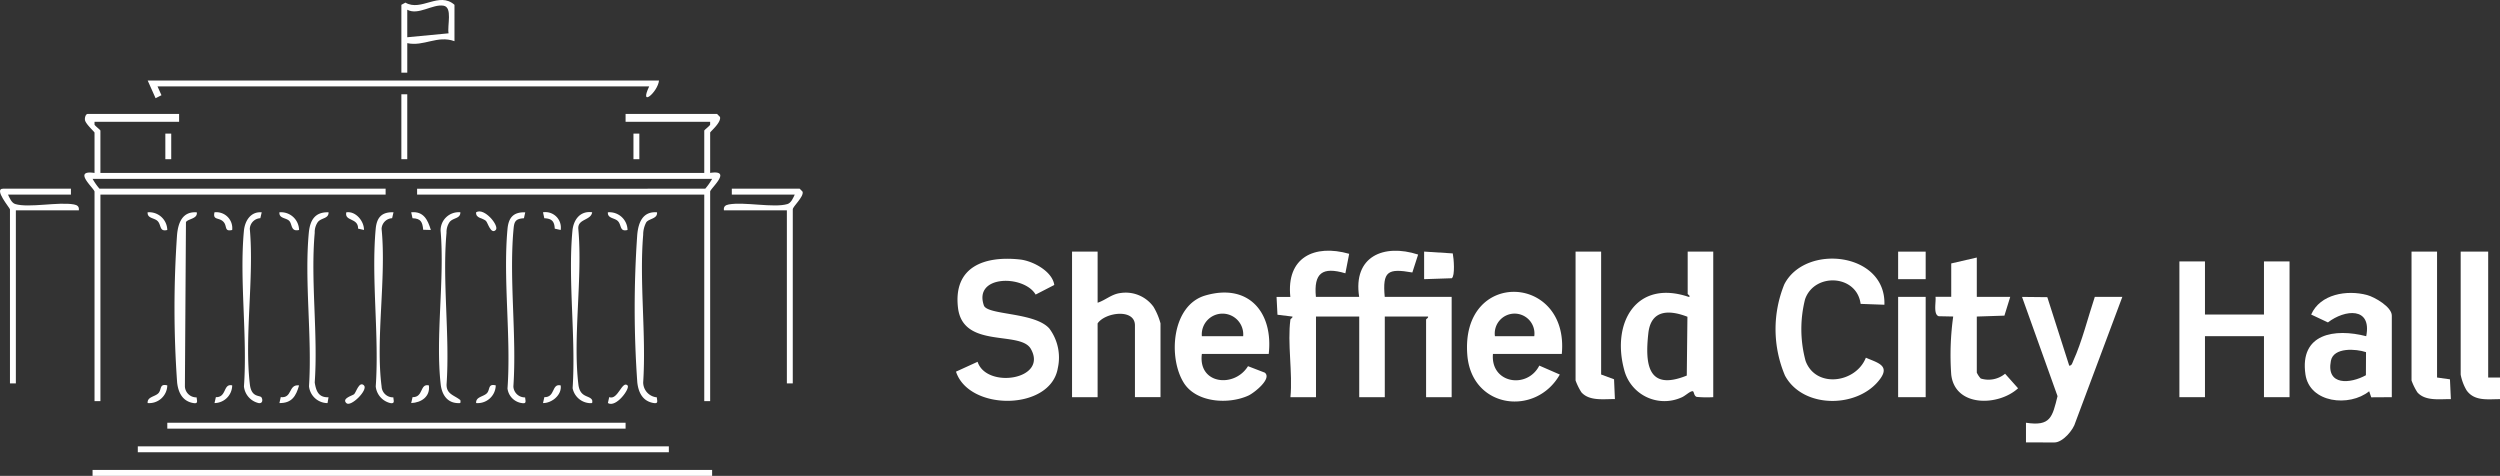 <svg xmlns="http://www.w3.org/2000/svg" width="274.576" height="52.263" viewBox="0 0 274.576 52.263">
  <rect x="0" y="0" width="274.576" height="52.263" fill="#333333" stroke="none"/>
  <g id="Group_4" data-name="Group 4" transform="translate(0 0)">
    <path id="Path_61" data-name="Path 61" d="M20.7,13.9v.864H11.411l0,.321c.1.173.646.571.646.651v4.644H78.378V15.741c0-.08.547-.478.646-.651l0-.321H69.737V13.9H79.782l.323.333c.162.609-1.079,1.616-1.079,1.719v4.428c2.506-.382,0,1.726,0,2.052V45.444h-.648V22.762H46.839v-.648H78.486a6.34,6.34,0,0,0,.756-1.08H11.2a6.341,6.341,0,0,0,.756,1.08H43.382v.648H12.059V45.444h-.648V22.438c0-.326-2.506-2.434,0-2.052V15.957c0-.085-.934-.912-1.04-1.344-.068-.276.07-.708.284-.708Z" transform="translate(-1.029 -1.389)" fill="#fff"/>
    <rect id="Rectangle_4" data-name="Rectangle 4" width="68.046" height="0.648" transform="translate(10.166 51.615)" fill="#fff"/>
    <path id="Path_62" data-name="Path 62" d="M74.18,9.825c-.143,1.3-2.214,3.031-1.08.648h-54l.434.967-.646.329-.868-1.943Z" transform="translate(-1.8 -0.982)" fill="#fff"/>
    <rect id="Rectangle_5" data-name="Rectangle 5" width="58.325" height="0.648" transform="translate(15.135 49.023)" fill="#fff"/>
    <rect id="Rectangle_6" data-name="Rectangle 6" width="50.333" height="0.648" transform="translate(18.375 46.43)" fill="#fff"/>
    <path id="Path_63" data-name="Path 63" d="M7.79,23.025v.648H.878c.168.356.388.914.8,1.039,1.479.449,4.739-.266,6.438.042.373.068.6.231.541.647H1.742v19.01H1.094V25.293c0-.136-1.829-2.268-.756-2.268Z" transform="translate(0 -2.301)" fill="#fff"/>
    <path id="Path_64" data-name="Path 64" d="M95.895,44.411h-.648V25.4H88.334c-.063-.416.168-.579.541-.647,1.7-.309,4.959.407,6.438-.042.41-.124.629-.682.8-1.039H89.2v-.648h7.453l.323.333c.149.563-1.079,1.618-1.079,1.935Z" transform="translate(-8.825 -2.301)" fill="#fff"/>
    <path id="Path_65" data-name="Path 65" d="M23.742,25.905c.115.724-.963.7-1.191,1.076l-.115,18.052a1.259,1.259,0,0,0,1.291,1.2c.022.367.19.7-.307.632-1.226-.179-1.712-1.132-1.838-2.269a115.863,115.863,0,0,1-.009-16.211c.119-1.341.6-2.6,2.169-2.474" transform="translate(-2.128 -2.588)" fill="#fff"/>
    <path id="Path_66" data-name="Path 66" d="M72,25.9c-.138.921-1.61.7-1.522,1.824.487,5.388-.614,11.82.007,17.08.178,1.513,1.23,1.162,1.514,1.727.049.363.014.345-.326.328a2.039,2.039,0,0,1-1.821-1.639c.366-5.554-.527-11.81-.022-17.28.112-1.207.835-2.224,2.17-2.04" transform="translate(-6.961 -2.586)" fill="#fff"/>
    <path id="Path_67" data-name="Path 67" d="M39.835,25.906c.015.728-.8.579-1.186,1.079a1.946,1.946,0,0,0-.335,1.177c-.469,5.221.376,11.136,0,16.433.15.956.433,1.669,1.516,1.622l-.109.644a2.058,2.058,0,0,1-2.035-1.853c.355-5.411-.52-11.517-.022-16.844.128-1.363.656-2.312,2.167-2.258" transform="translate(-3.748 -2.588)" fill="#fff"/>
    <path id="Path_68" data-name="Path 68" d="M55.914,25.9c.014.728-.8.579-1.187,1.079a1.946,1.946,0,0,0-.334,1.177c-.477,5.289.378,11.282.006,16.648-.025,1.087.84,1.177,1.514,1.727.049.362.014.345-.326.328-1.161-.057-1.711-.981-1.833-2.058-.591-5.234.448-11.512-.01-16.86a1.991,1.991,0,0,1,2.169-2.04" transform="translate(-5.352 -2.587)" fill="#fff"/>
    <path id="Path_69" data-name="Path 69" d="M63.859,25.906l-.145.653c-1.05.056-1.08.474-1.159,1.389-.467,5.455.377,11.56,0,17.086a1.259,1.259,0,0,0,1.291,1.2c.023.364.189.707-.305.632a1.842,1.842,0,0,1-1.632-1.614c.406-5.642-.509-11.957,0-17.517.113-1.234.645-1.878,1.952-1.824" transform="translate(-6.17 -2.588)" fill="#fff"/>
    <path id="Path_70" data-name="Path 70" d="M47.78,25.906l-.15.648a1.219,1.219,0,0,0-1.156,1.176c.536,5.394-.675,12.066,0,17.3a1.252,1.252,0,0,0,1.291,1.2c.022.371.19.7-.309.633a2.093,2.093,0,0,1-1.625-1.834c.393-5.57-.507-11.809-.005-17.3.113-1.234.647-1.878,1.954-1.824" transform="translate(-4.563 -2.588)" fill="#fff"/>
    <path id="Path_71" data-name="Path 71" d="M79.9,25.905c.073.722-.853.668-1.176,1.09a2.89,2.89,0,0,0-.344,1.384c-.434,5.186.345,10.964,0,16.215a1.655,1.655,0,0,0,1.5,1.634c.02.367.19.7-.307.632-1.227-.179-1.712-1.132-1.839-2.269a115.865,115.865,0,0,1-.007-16.211c.118-1.341.6-2.6,2.168-2.474" transform="translate(-7.739 -2.588)" fill="#fff"/>
    <path id="Path_72" data-name="Path 72" d="M31.7,25.905l-.15.648a1.218,1.218,0,0,0-1.156,1.176c.484,5.391-.61,11.814.006,17.08.174,1.476,1.094,1.16,1.275,1.426.141.208.163.689-.3.626a2.093,2.093,0,0,1-1.625-1.834c.392-5.5-.506-11.668-.005-17.081.1-1.076.722-2.139,1.953-2.04" transform="translate(-2.957 -2.588)" fill="#fff"/>
    <path id="Path_73" data-name="Path 73" d="M54.808,4.523c-1.9-.681-3.356.61-5.184.216v3.24h-.648V.527l.446-.239c1.734,1.013,3.69-1.256,5.386.239ZM49.623,1.067V4.091L54.16,3.66C54,2.819,54.615.8,53.614.627c-1.2-.212-2.793,1.1-3.991.44" transform="translate(-4.893 0)" fill="#fff"/>
    <path id="Path_74" data-name="Path 74" d="M157.287,38.146c.008-.06.326-.244.216-.322l-1.634-.2-.1-1.959,1.514,0c-.461-4.342,2.64-5.821,6.462-4.733l-.417,2.141c-2.526-.747-3.49-.038-3.238,2.59h4.752c-.7-4.448,2.7-5.873,6.476-4.649l-.635,1.969c-2.708-.474-3.291-.142-3.033,2.68H175V46.679h-2.808V38.146c0-.066.274-.166.216-.324h-4.752v8.857h-2.808V37.822H160.1v8.857h-2.808c.262-2.653-.353-5.963,0-8.533" transform="translate(-15.564 -3.056)" fill="#fff"/>
    <path id="Path_75" data-name="Path 75" d="M268.743,31.9v5.833h6.481V31.9h2.808V46.81h-2.808v-6.7h-6.481v6.7h-2.808V31.9Z" transform="translate(-26.571 -3.188)" fill="#fff"/>
    <path id="Path_76" data-name="Path 76" d="M127.447,34.454,125.4,35.508c-1.266-2.175-6.842-2.181-5.686,1.191.37,1.085,5.571.72,7.187,2.532a5.331,5.331,0,0,1,.933,4.364c-.792,4.683-9.749,4.742-11.181.378l2.372-1.083c.971,3,7.769,1.972,5.847-1.416-1.162-2.05-7.471.029-8-4.525-.527-4.51,2.915-5.715,6.806-5.294,1.434.155,3.562,1.306,3.77,2.8" transform="translate(-11.656 -3.155)" fill="#fff"/>
    <path id="Path_77" data-name="Path 77" d="M207.929,30.7V46.689a12.064,12.064,0,0,1-1.813-.029c-.347-.119-.272-.626-.458-.626-.314,0-.827.546-1.25.7a4.562,4.562,0,0,1-6.275-3.1c-1.373-5.157,1.362-9.9,7.094-7.959.3-.038-.106-.276-.106-.326V30.7Zm-2.836,7.157c-2.055-.795-4.007-.761-4.293,1.806-.384,3.454-.044,6.377,4.221,4.653Z" transform="translate(-19.762 -3.068)" fill="#fff"/>
    <path id="Path_78" data-name="Path 78" d="M133.623,30.7v5.617c.868-.282,1.534-.948,2.5-1.063a3.767,3.767,0,0,1,3.637,1.509,7.264,7.264,0,0,1,.77,1.822v8.1h-2.808V38.806c0-1.891-3.3-1.43-4.1-.216v8.1h-2.808V30.7Z" transform="translate(-13.071 -3.068)" fill="#fff"/>
    <path id="Path_79" data-name="Path 79" d="M228.609,36.623,226,36.528c-.419-3.225-5.071-3.458-6.1-.513a13.362,13.362,0,0,0,.055,6.777c1.116,3.04,5.527,2.435,6.621-.354,1.191.532,2.648.816,1.6,2.285-2.351,3.292-8.488,3.383-10.483-.317a13.064,13.064,0,0,1-.074-10.026c2.3-4.5,11.193-3.521,10.992,2.242" transform="translate(-21.647 -3.153)" fill="#fff"/>
    <path id="Path_80" data-name="Path 80" d="M153.669,42.437h-7.345c-.437,3.356,3.59,3.755,5.067,1.347l1.841.709c.834.654-1.182,2.239-1.794,2.518-2.186,1-5.731.789-7.1-1.4-1.738-2.781-1.329-8.52,2.371-9.593,4.747-1.377,7.474,1.854,6.959,6.419m-2.808-1.944a2.277,2.277,0,1,0-4.536,0Z" transform="translate(-14.323 -3.567)" fill="#fff"/>
    <path id="Path_81" data-name="Path 81" d="M189.419,42.428h-7.561c-.288,3.239,3.758,3.9,5.091,1.283l2.252.983c-2.633,4.642-9.69,3.756-10.159-2.149-.754-9.513,11.213-8.938,10.377-.116m-3.024-1.944a2.181,2.181,0,1,0-4.32,0Z" transform="translate(-17.886 -3.558)" fill="#fff"/>
    <path id="Path_82" data-name="Path 82" d="M247.167,52.21V50.049c2.708.42,2.894-.626,3.466-2.92l-3.9-10.9,2.778.029,2.409,7.531c.305-.025.339-.317.437-.532.961-2.1,1.627-4.808,2.368-7.029h3.024l-5.146,13.756c-.222.86-1.4,2.23-2.307,2.23Z" transform="translate(-24.653 -3.62)" fill="#fff"/>
    <path id="Path_83" data-name="Path 83" d="M290.793,47.194l-2.258.014-.228-.665c-2.172,1.753-6.542,1.3-7-1.852-.654-4.5,3.218-5.085,6.675-4.194.639-3.247-2.347-2.949-4.205-1.514l-1.841-.865c.989-2.257,3.94-2.735,6.143-2.144.842.226,2.713,1.31,2.713,2.256Zm-2.832-4.946c-1.1-.371-3.569-.558-3.86.956-.529,2.754,2.138,2.525,3.847,1.578Z" transform="translate(-28.1 -3.571)" fill="#fff"/>
    <path id="Path_84" data-name="Path 84" d="M240.708,31.425v4.32h3.672l-.639,2.061-3.033.1v6.157a2.46,2.46,0,0,0,.432.647,2.853,2.853,0,0,0,2.674-.524l1.427,1.6c-2.152,1.974-6.937,2.1-7.342-1.511a30.707,30.707,0,0,1,.217-6.372l-1.59-.032c-.625-.2-.274-1.6-.355-2.13H237.9V32.073Z" transform="translate(-23.595 -3.14)" fill="#fff"/>
    <path id="Path_85" data-name="Path 85" d="M303.279,30.7V44.53h1.3v2.378c-1.321-.006-2.811.255-3.674-.972a5.278,5.278,0,0,1-.647-1.729V30.7Z" transform="translate(-30.001 -3.068)" fill="#fff"/>
    <path id="Path_86" data-name="Path 86" d="M195.063,30.7v13.5l1.419.525.094,2.176c-1.187-.024-2.8.253-3.681-.749a6.528,6.528,0,0,1-.64-1.3V30.7Z" transform="translate(-19.21 -3.068)" fill="#fff"/>
    <path id="Path_87" data-name="Path 87" d="M297.063,30.7V44.53l1.418.2.1,2.175c-1.187-.024-2.8.253-3.681-.749a6.528,6.528,0,0,1-.64-1.3V30.7Z" transform="translate(-29.401 -3.068)" fill="#fff"/>
    <rect id="Rectangle_7" data-name="Rectangle 7" width="3.024" height="11.017" transform="translate(208.473 32.605)" fill="#fff"/>
    <path id="Path_88" data-name="Path 88" d="M173.775,33.729V30.7l3.146.2c.112.534.268,2.466-.108,2.727Z" transform="translate(-17.363 -3.068)" fill="#fff"/>
    <rect id="Rectangle_8" data-name="Rectangle 8" width="3.024" height="3.024" transform="translate(208.473 27.637)" fill="#fff"/>
    <rect id="Rectangle_9" data-name="Rectangle 9" width="0.648" height="7.129" transform="translate(44.082 10.355)" fill="#fff"/>
    <rect id="Rectangle_10" data-name="Rectangle 10" width="0.646" height="2.811" transform="translate(18.16 14.674)" fill="#fff"/>
    <path id="Path_89" data-name="Path 89" d="M52.335,27.845l-.84-.023c-.088-.848-.248-1.236-1.175-1.266l-.145-.652c1.352-.137,1.816.814,2.159,1.941" transform="translate(-5.013 -2.587)" fill="#fff"/>
    <rect id="Rectangle_11" data-name="Rectangle 11" width="0.646" height="2.811" transform="translate(69.573 14.674)" fill="#fff"/>
    <path id="Path_90" data-name="Path 90" d="M60.253,27.837c-.531.525-.872-.789-1.067-.984-.365-.363-1.146-.273-1.092-.958.9-.572,2.59,1.514,2.158,1.941" transform="translate(-5.804 -2.578)" fill="#fff"/>
    <path id="Path_91" data-name="Path 91" d="M68.2,27.846l-.652-.145c-.038-.816-.329-1.107-1.146-1.145l-.145-.653A1.7,1.7,0,0,1,68.2,27.846" transform="translate(-6.62 -2.587)" fill="#fff"/>
    <path id="Path_92" data-name="Path 92" d="M28.113,27.846c-.906.209-.524-.416-.948-.883-.489-.539-1.211-.145-.995-1.059a1.753,1.753,0,0,1,1.942,1.942" transform="translate(-2.611 -2.587)" fill="#fff"/>
    <path id="Path_93" data-name="Path 93" d="M20.174,47.021a1.988,1.988,0,0,1-2.158,1.941c-.057-.7.811-.688,1.184-1.085s.085-1.076.975-.856" transform="translate(-1.8 -4.694)" fill="#fff"/>
    <path id="Path_94" data-name="Path 94" d="M36.255,47.026c-.338,1.178-.794,1.959-2.159,1.941l.145-.652c1.3.148.815-1.439,2.014-1.289" transform="translate(-3.407 -4.698)" fill="#fff"/>
    <path id="Path_95" data-name="Path 95" d="M52.117,47.023c.167,1.237-.836,1.893-1.942,1.942l.149-.649c1.215.032.779-1.527,1.793-1.293" transform="translate(-5.013 -4.696)" fill="#fff"/>
    <path id="Path_96" data-name="Path 96" d="M60.254,47.021A1.988,1.988,0,0,1,58.1,48.963c-.057-.7.811-.688,1.184-1.085s.085-1.076.975-.856" transform="translate(-5.805 -4.694)" fill="#fff"/>
    <path id="Path_97" data-name="Path 97" d="M76.334,47.016c.327.3-1.248,2.5-2.159,1.941l.146-.651c.943.376,1.41-1.845,2.013-1.291" transform="translate(-7.411 -4.689)" fill="#fff"/>
    <path id="Path_98" data-name="Path 98" d="M36.254,27.846c-.922.215-.734-.613-1.067-.984s-1.153-.255-1.092-.958a1.988,1.988,0,0,1,2.158,1.941" transform="translate(-3.406 -2.587)" fill="#fff"/>
    <path id="Path_99" data-name="Path 99" d="M20.174,27.846c-.894.227-.633-.551-1.067-.983-.365-.364-1.146-.274-1.092-.959a1.988,1.988,0,0,1,2.158,1.941" transform="translate(-1.8 -2.587)" fill="#fff"/>
    <path id="Path_100" data-name="Path 100" d="M76.334,27.846c-.894.227-.633-.551-1.067-.983-.365-.364-1.146-.274-1.092-.959a1.988,1.988,0,0,1,2.158,1.941" transform="translate(-7.411 -2.587)" fill="#fff"/>
    <path id="Path_101" data-name="Path 101" d="M44.183,47.013c.494.477-1.453,2.437-1.942,1.942-.521-.527.693-.823.858-.975.23-.213.558-1.475,1.085-.968" transform="translate(-4.208 -4.685)" fill="#fff"/>
    <path id="Path_102" data-name="Path 102" d="M68.2,47.023c.159,1.047-.986,1.963-1.942,1.942l.149-.649c1.215.032.779-1.527,1.793-1.293" transform="translate(-6.62 -4.696)" fill="#fff"/>
    <path id="Path_103" data-name="Path 103" d="M44.195,27.846l-.648-.149c.032-1.215-1.527-.779-1.294-1.793,1.047-.158,1.963.987,1.942,1.942" transform="translate(-4.219 -2.587)" fill="#fff"/>
    <path id="Path_104" data-name="Path 104" d="M28.117,47.023a1.959,1.959,0,0,1-1.942,1.942l.149-.649c1.211.036.779-1.526,1.793-1.293" transform="translate(-2.615 -4.696)" fill="#fff"/>
  </g>
</svg>
